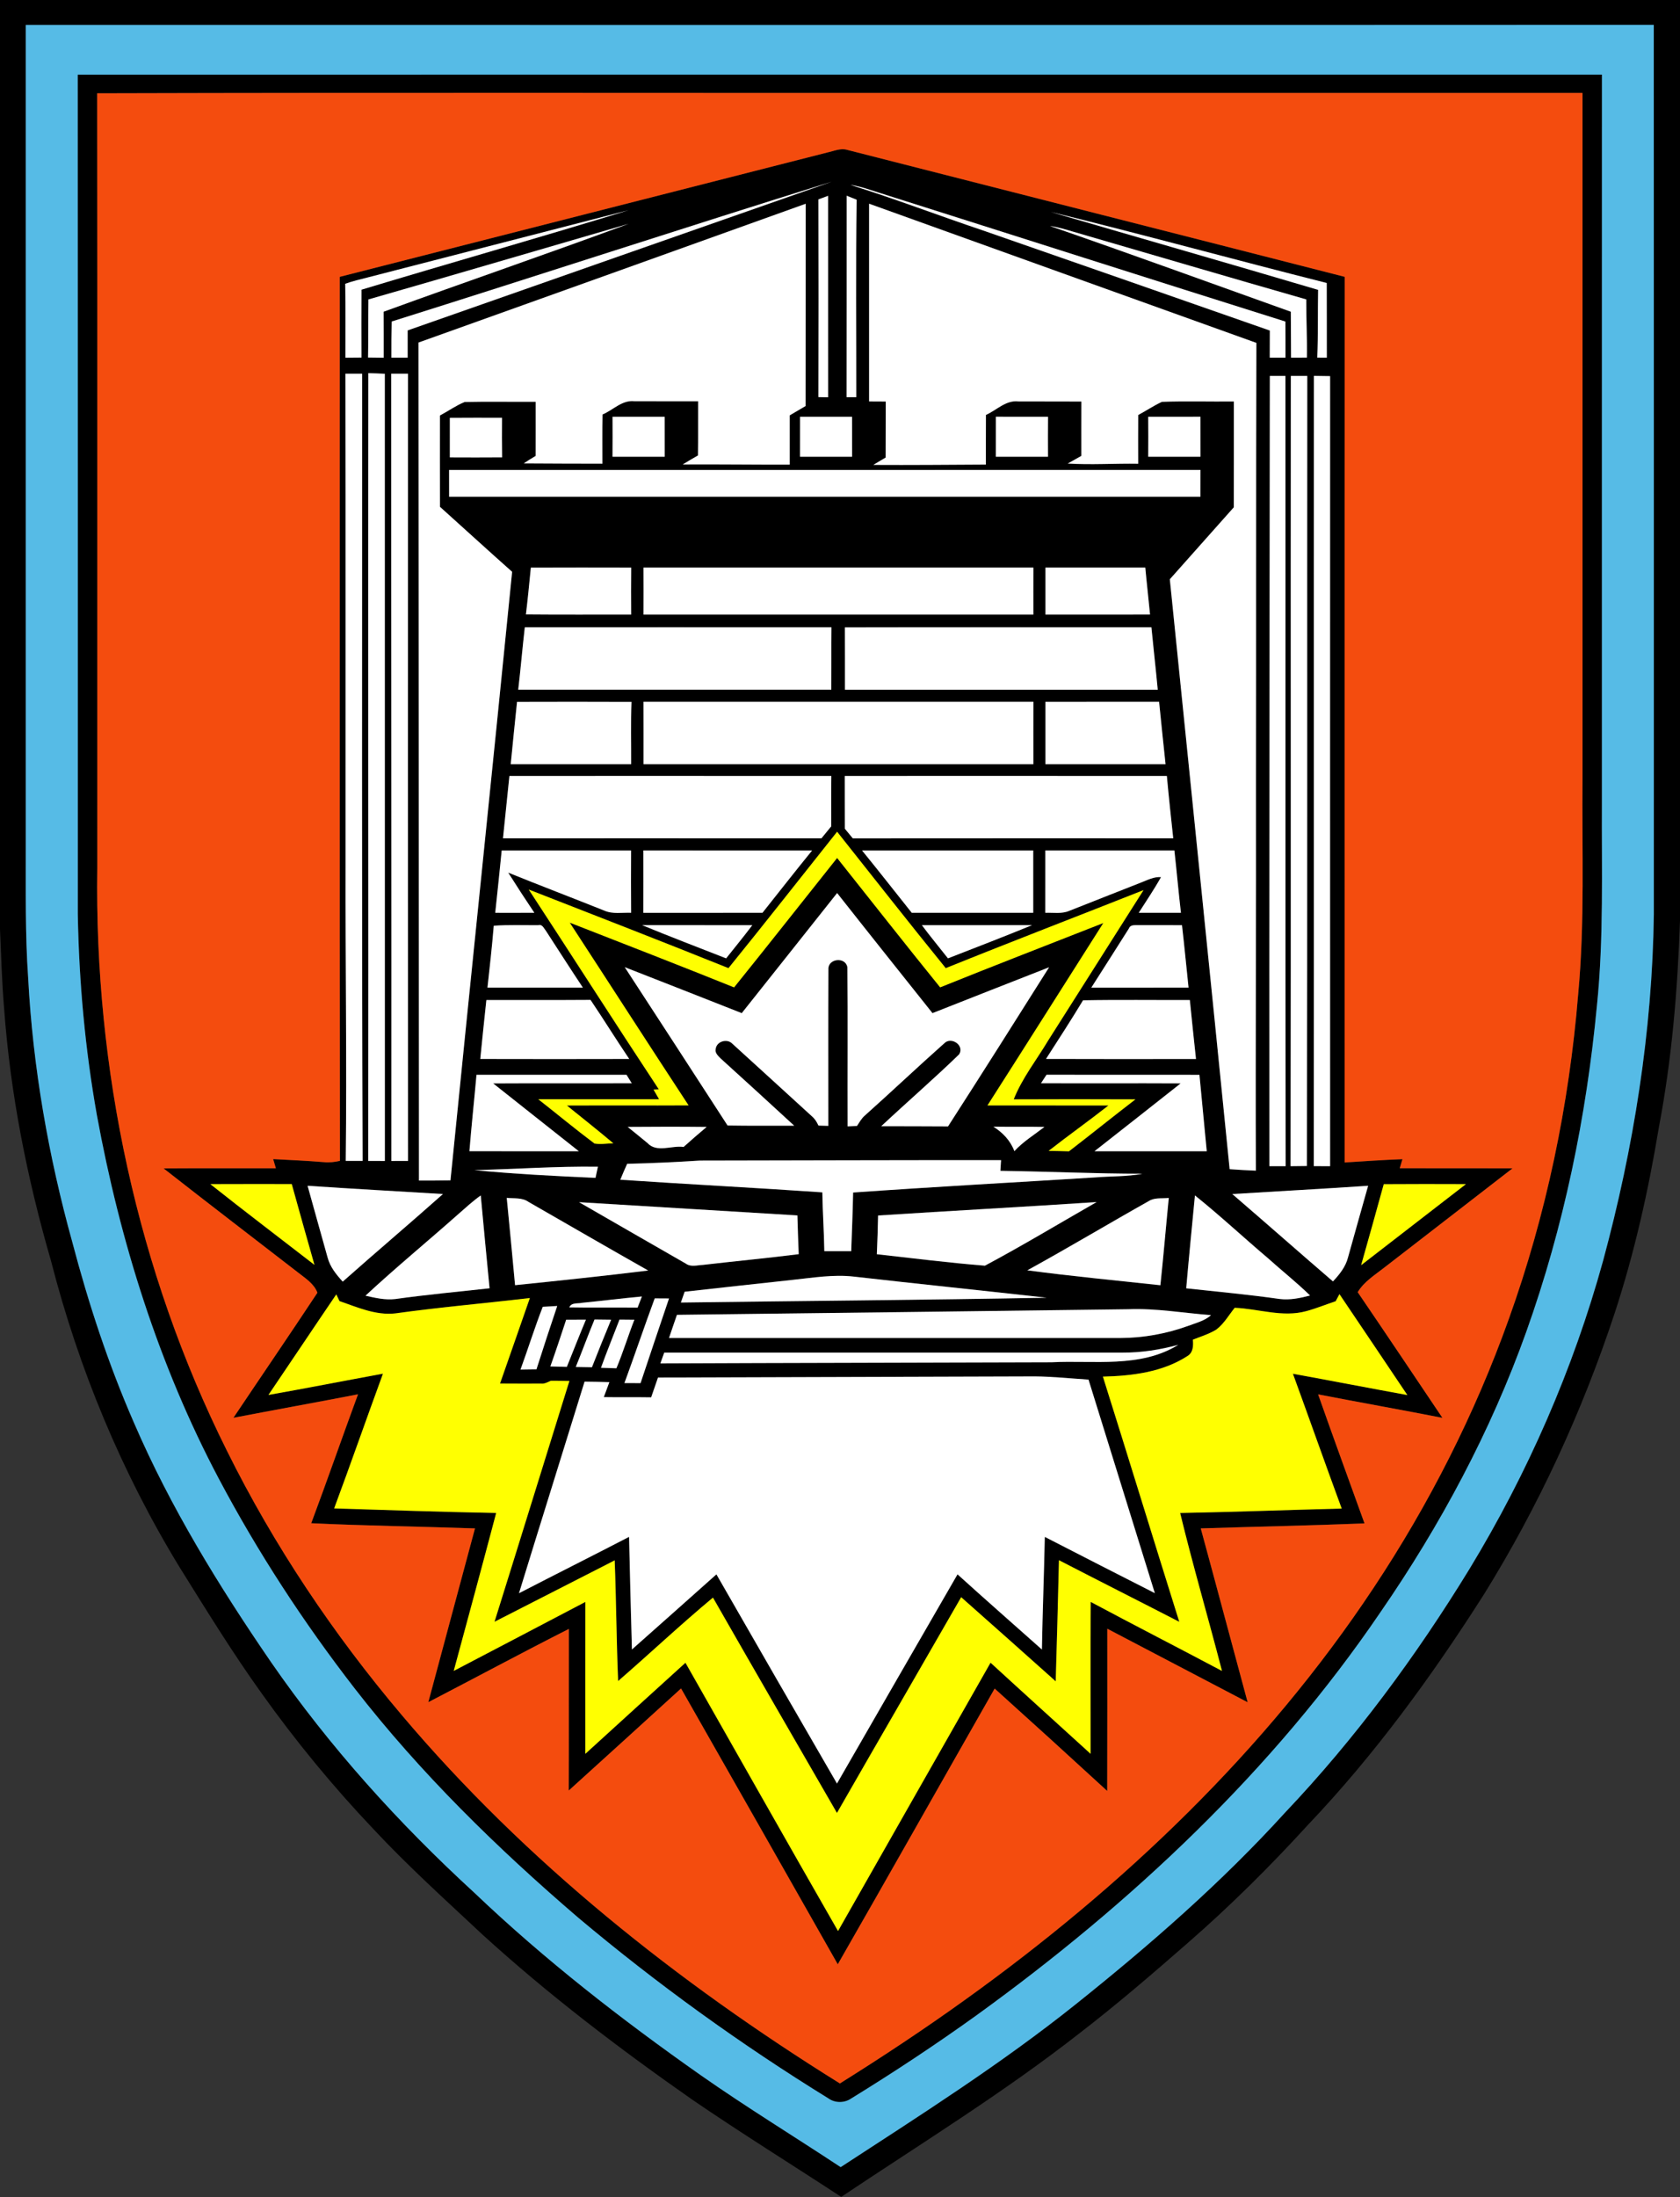 <?xml version="1.0" encoding="utf-8"?>
<!-- Generator: Adobe Illustrator 15.0.0, SVG Export Plug-In . SVG Version: 6.00 Build 0)  -->
<!DOCTYPE svg PUBLIC "-//W3C//DTD SVG 1.1//EN" "http://www.w3.org/Graphics/SVG/1.1/DTD/svg11.dtd">
<svg version="1.1" id="Layer_1" xmlns="http://www.w3.org/2000/svg" xmlns:xlink="http://www.w3.org/1999/xlink" x="0px" y="0px"
	 width="612px" height="800px" viewBox="0 0 612 800" enable-background="new 0 0 612 800" xml:space="preserve">
<rect x="0" y="0" width="612" height="800" fill="#333333" stroke="none"/>
<g>
	<g>
		<path d="M0,0h612v335.24c-0.86,25.27-2.98,50.53-7.72,75.39c-3.79,22.89-8.87,45.6-16.12,67.66
			c-11.82,35.78-27.7,70.26-47.58,102.28c-18.93,29.72-39.78,58.38-64.12,83.94c-13.82,15.14-28.4,29.6-43.87,43.07
			c-12.83,11.22-25.77,22.34-39.28,32.75c-27.69,21.68-57.67,40.12-86.87,59.64c-18.01-11.8-36.32-23.14-54.09-35.29
			c-26.68-18.64-52.66-38.4-76.72-60.35c-13.39-12.55-27.06-24.84-39.58-38.28c-14.73-15.5-28.35-32.06-40.76-49.47
			c-10.65-14.85-20.22-30.43-29.89-45.93c-21.09-34.53-36.75-72.29-46.8-111.46c-8.71-30.03-14.84-60.86-17.11-92.06
			C0.68,357.54,0.43,347.91,0,338.3V0z M9.39,9.09c0.01,99.63,0,199.26,0,298.89c0.04,16.02-0.25,32.05,0.86,48.04
			c1.73,32.61,7.39,64.95,16.12,96.39c5.91,22.4,13.16,44.47,22.45,65.71c13.3,30.82,30.98,59.53,49.94,87.16
			c21.28,30.78,46.5,58.7,74.07,83.97c25.6,24.4,53.6,46.15,82.51,66.46c16.63,11.64,33.97,22.23,50.9,33.42
			c29.1-18.97,58.52-37.62,85.69-59.35c26.9-21.5,52.98-44.21,76.18-69.73c25.6-26.96,47.79-57.04,67.19-88.72
			c21.25-34.97,37.81-72.82,48.69-112.28c11.12-41.06,17.91-83.44,18.479-126.03c-0.01-107.99,0.03-215.98-0.02-323.97
			C404.76,9.15,207.08,9.08,9.39,9.09z"/>
	</g>
	<g>
		<path d="M28.31,27.19c185.09-0.03,370.17-0.02,555.25-0.01c-0.03,88.27,0,176.55-0.01,264.82c-0.13,24.7,0.71,49.47-1.8,74.09
			c-3.83,40.47-12.08,80.64-25.78,118.95c-12.94,36.2-31.24,70.35-53.05,101.96c-39.2,57.69-90.75,106.05-147.09,146.77
			c-14.85,10.68-30.14,20.77-45.72,30.35c-2.49,1.72-5.87,1.74-8.34-0.02c-31.9-19.66-62.39-41.65-91.08-65.76
			c-29.56-25.34-57.59-52.72-81.5-83.53c-18.62-24.03-35.3-49.58-49.53-76.45c-21.86-41.3-35.94-86.4-44.36-132.27
			c-4.31-24.13-6.52-48.63-6.96-73.14C28.31,231.03,28.37,129.11,28.31,27.19z M35.4,33.97c0.1,94.03,0.01,188.06,0.04,282.1
			c-1.08,73.11,14.54,146.72,47.25,212.25c17.14,34.56,38.8,66.82,63.71,96.25c45.09,53.36,100.41,97.28,159.56,134.09
			c15.45-9.67,30.66-19.72,45.46-30.36c57.5-41.21,109.68-90.87,148.9-150.02c20.27-30.5,36.96-63.4,49.29-97.89
			c13.67-38.09,22-78.05,25.3-118.37c2.46-26.25,1.33-52.63,1.58-78.95c-0.01-83.08,0.01-166.16-0.01-249.23
			c-70.47,0-140.94,0-211.41,0C255.18,33.92,145.29,33.66,35.4,33.97z"/>
	</g>
	<g>
		<path d="M301.64,55.46c2.29-0.5,4.63-1.6,7-0.88c60.4,15.45,120.83,30.76,181.23,46.23c-0.08,107.5-0.02,215-0.03,322.49
			c7.01-0.45,14.02-0.93,21.05-1.2c-0.33,1.09-0.66,2.19-0.98,3.3c13.69,0.06,27.39-0.02,41.09,0.03
			c-15.49,12.03-31.03,23.98-46.53,35.99c-3.51,2.79-7.51,5.17-9.88,9.11c10.36,15.21,20.6,30.49,30.86,45.76
			c-15.08-2.95-30.2-5.63-45.28-8.55c5.53,15.7,11.25,31.33,16.9,46.99c-19.88,0.79-39.77,1.18-59.65,1.82
			c5.75,21.08,11.36,42.21,17.08,63.31c-17.04-8.93-34.09-17.86-51.13-26.78c-0.01,19.69,0.04,39.38-0.03,59.07
			c-13.6-12.49-27.27-24.92-41-37.28c-19.07,33.46-37.98,67-57.15,100.4c-19-33.5-38.03-66.98-57.09-100.44
			c-13.64,12.39-27.24,24.83-40.92,37.17c0.07-19.62-0.01-39.23,0.04-58.85c-17.16,8.7-34.11,17.82-51.19,26.68
			c5.62-21.11,11.37-42.18,17-63.28c-19.88-0.69-39.78-0.94-59.65-1.89c5.83-15.59,11.28-31.32,17.04-46.94
			c-15.12,2.92-30.27,5.65-45.39,8.55c10.18-15.19,20.51-30.29,30.6-45.54c-1.2-3.28-4.44-5.3-7.09-7.39
			c-16.32-12.62-32.7-25.16-48.94-37.88c13.63-0.1,27.27,0,40.9-0.04c-0.25-0.84-0.74-2.51-0.99-3.35
			c6.18,0.32,12.37,0.61,18.55,1.11c1.93,0.2,3.87-0.04,5.77-0.47c-0.15-107.3-0.03-214.6-0.07-321.9
			C183.04,85.65,242.36,70.62,301.64,55.46z M142.68,117.08c-0.07,4.39-0.13,8.77-0.1,13.15c1.97,0,3.94,0.01,5.92,0.01
			c-0.01-3.31-0.02-6.62,0-9.93c51.49-18.05,102.97-36.13,154.47-54.14C249.45,82.84,196.16,100.26,142.68,117.08z M309.78,67.31
			c16.19,5.06,32.05,11.14,48.13,16.54c34.9,12.14,69.79,24.29,104.67,36.51c-0.03,3.29-0.03,6.58-0.03,9.88
			c1.9-0.01,3.81-0.01,5.73,0c-0.01-4.39,0.02-8.77-0.03-13.15c-49.13-15.44-98.18-31.15-147.28-46.68
			C317.27,69.26,313.62,67.89,309.78,67.31z M298.12,72.62c0.07,24,0.08,47.99,0,71.98c0.89,0.02,2.67,0.05,3.56,0.07
			c-0.02-24.46-0.01-48.92-0.01-73.37C300.78,71.63,299.01,72.29,298.12,72.62z M308.39,144.63c1.18,0,2.36,0,3.55,0
			c0.03-23.96-0.21-47.94,0.13-71.9c-1.22-0.49-2.44-0.99-3.65-1.47C308.39,95.72,308.45,120.17,308.39,144.63z M152.44,124.74
			c0.08,101.72,0.16,203.43,0.18,305.14c3.82,0,7.65,0.02,11.48-0.06c7.39-73.87,15.1-147.72,22.46-221.6
			c-8.82-7.83-17.52-15.79-26.29-23.67c-0.03-11.09-0.02-22.17-0.01-33.25c3.03-1.6,5.84-3.64,9.01-4.92
			c8.62-0.2,17.25-0.01,25.87-0.07c0,6.57,0.02,13.14-0.01,19.71c-1.47,0.87-2.92,1.76-4.34,2.72c9.55,0.09,19.1,0.06,28.65,0.1
			c0.01-5.97-0.06-11.94,0.05-17.91c3.84-1.6,7.08-5.31,11.54-4.84c7.76,0.04,15.52,0.01,23.28,0.02
			c-0.04,6.58,0.05,13.16-0.05,19.74c-1.87,1.04-3.7,2.15-5.53,3.27c12.99-0.08,25.98,0.11,38.96,0.07c0.01-5.99,0.02-11.97,0-17.95
			c1.92-1.14,3.84-2.27,5.77-3.39c0.06-24.55,0-49.1,0.04-73.65C246.48,91.07,199.47,107.93,152.44,124.74z M316.6,74.18
			c0.01,24,0.01,48,0,72c2.02,0.01,4.04,0.01,6.06,0.03c-0.05,6.8,0.01,13.61-0.04,20.41c-1.5,0.88-3,1.76-4.47,2.67
			c13.66,0.08,27.32-0.05,40.99-0.12c0.01-6.03-0.02-12.06,0.02-18.08c3.9-1.73,7.26-5.47,11.84-4.92
			c7.64,0.05,15.29-0.01,22.93,0.04c-0.05,6.6-0.02,13.2-0.02,19.8c-1.66,0.92-3.31,1.85-4.94,2.78c8.53,0.52,17.1-0.07,25.65,0.07
			c-0.01-5.92-0.04-11.83,0.01-17.74c2.91-1.55,5.65-3.41,8.64-4.8c8.72-0.32,17.47-0.03,26.21-0.13
			c-0.02,12.85,0.02,25.69-0.02,38.54c-7.79,8.72-15.55,17.46-23.31,26.2c7.26,71.61,14.63,143.2,21.79,214.81
			c3.18,0.22,6.36,0.43,9.55,0.54c-0.17-47.07,0.15-94.16,0.05-141.24c0.09-53.4-0.02-106.79,0.14-160.18
			C410.66,107.95,363.61,91.12,316.6,74.18z M133.96,101.03c-2.75,0.7-5.53,1.34-8.2,2.31c0.18,8.97,0.04,17.94,0.08,26.91
			c1.95-0.02,3.9-0.03,5.85-0.05c-0.07-8.24-0.04-16.48,0.01-24.72c32.38-9.77,64.94-18.99,97.27-28.93
			C197.3,84.7,165.63,92.89,133.96,101.03z M382.8,77.18c32.45,9.48,64.96,18.77,97.37,28.37c-0.15,8.22,0.03,16.45-0.31,24.67
			c0.87,0.01,2.61,0.02,3.48,0.02c-0.03-9.06,0.02-18.13-0.03-27.19C449.77,94.6,416.41,85.39,382.8,77.18z M134.21,109.04
			c-0.1,7.05,0,14.1-0.13,21.15c1.9,0.03,3.79,0.04,5.69,0.07c-0.02-5.59,0.03-11.17-0.03-16.75c29.7-10.82,59.6-21.06,89.25-32.01
			C197.4,90.68,165.84,99.97,134.21,109.04z M382.49,82.29c29.33,10.15,58.51,20.77,87.74,31.22c-0.01,5.57,0.09,11.15,0.08,16.73
			c1.92-0.01,3.84-0.01,5.77-0.02c0.13-7.07-0.27-14.13-0.23-21.19c-28.31-8.1-56.56-16.43-84.83-24.64
			C388.21,83.56,385.4,82.69,382.49,82.29z M125.84,136.08c0.11,59.29,0.02,118.58,0.05,177.87c-0.1,36.26,0.48,72.51,0.06,108.77
			c2.05,0.01,4.1,0.01,6.15,0c-0.35-95.54-0.15-191.09-0.18-286.64C129.89,136.07,127.86,136.08,125.84,136.08z M134.18,135.88
			c-0.15,95.62,0.09,191.23-0.04,286.85c2.02,0.01,4.04,0.01,6.06,0.02c0-95.55-0.01-191.09-0.02-286.64
			C138.17,136.01,136.18,135.93,134.18,135.88z M142.52,136.07c-0.03,95.56,0.11,191.12,0.05,286.68c2.02-0.01,4.04-0.01,6.07-0.02
			c-0.04-95.55-0.03-191.1-0.01-286.65C146.59,136.08,144.55,136.07,142.52,136.07z M462.58,136.89
			c-0.11,95.92-0.24,191.84-0.17,287.76c1.97,0,3.95,0,5.93,0c-0.13-95.92-0.02-191.84-0.08-287.76
			C466.36,136.89,464.47,136.89,462.58,136.89z M470.23,136.9c-0.1,95.92,0.07,191.83-0.09,287.75c1.97-0.02,3.95-0.06,5.93-0.07
			c0.24-95.89,0.06-191.79,0.15-287.69C474.22,136.89,472.22,136.89,470.23,136.9z M478.64,136.87
			c-0.06,95.92,0.03,191.84-0.04,287.76c1.97,0.01,3.96,0.02,5.94,0.02c-0.03-95.89-0.01-191.79,0-287.69
			C482.57,136.91,480.6,136.89,478.64,136.87z M163.87,152.16c0.01,4.79,0.01,9.59,0,14.39c6.35,0.03,12.7,0.04,19.05-0.01
			c-0.08-4.8-0.05-9.6-0.03-14.4C176.55,152.13,170.21,152.1,163.87,152.16z M223.14,151.76c0.02,4.85,0.03,9.7-0.01,14.56
			c6.34,0,12.68,0.01,19.02-0.01c-0.02-4.85-0.01-9.7-0.01-14.55C235.81,151.75,229.47,151.75,223.14,151.76z M291.45,151.76
			c0.01,4.85,0.01,9.7-0.01,14.56c6.32,0,12.64,0,18.96,0c-0.02-4.86-0.01-9.71-0.01-14.56
			C304.08,151.75,297.76,151.75,291.45,151.76z M362.77,151.75c-0.01,4.86,0,9.71-0.01,14.57c6.34,0,12.67,0,19.01,0
			c-0.03-4.85-0.03-9.71,0.01-14.56C375.44,151.74,369.1,151.76,362.77,151.75z M418.28,151.76c0.03,4.85,0.04,9.7,0,14.56
			c6.34,0.01,12.68,0,19.02,0c-0.02-4.86-0.01-9.71-0.01-14.57C430.95,151.75,424.62,151.75,418.28,151.76z M163.6,171.13
			c0,3.25,0,6.5,0.01,9.76c91.22-0.02,182.45-0.02,273.67,0c0.01-3.26,0.01-6.51,0.01-9.77
			C346.06,171.13,254.83,171.12,163.6,171.13z M193.38,206.7c-0.57,5.68-1.1,11.37-1.8,17.04c12.79,0.12,25.57,0.04,38.35,0.05
			c-0.03-5.71-0.05-11.41,0.01-17.1C217.75,206.67,205.56,206.64,193.38,206.7z M234.41,223.79c47.35,0.02,94.69,0,142.03,0.01
			c0-5.71-0.02-11.42,0.01-17.13c-47.35,0-94.69,0-142.04,0C234.44,212.38,234.43,218.09,234.41,223.79z M380.84,206.68
			c0.01,5.7,0,11.41,0,17.11c12.7,0.01,25.4,0.03,38.1-0.01c-0.54-5.71-1.21-11.4-1.73-17.11
			C405.08,206.67,392.96,206.66,380.84,206.68z M191.18,228.41c-0.88,7.57-1.5,15.16-2.4,22.73c38.02,0,76.03,0,114.05,0
			c0.06-7.57-0.03-15.14,0.05-22.72C265.65,228.39,228.41,228.42,191.18,228.41z M307.79,228.45c0.05,7.56,0,15.12,0.02,22.69
			c37.98,0.01,75.96-0.01,113.94,0.01c-0.71-7.58-1.57-15.15-2.31-22.73C382.23,228.42,345.01,228.37,307.79,228.45z M188.35,255.57
			c-0.76,7.56-1.59,15.11-2.3,22.68c14.62,0.01,29.25,0,43.87,0c0.04-7.56-0.16-15.12,0.12-22.67
			C216.15,255.51,202.25,255.54,188.35,255.57z M234.42,278.26c47.34-0.02,94.68-0.01,142.02-0.01c0-7.57-0.02-15.14,0.01-22.71
			c-47.35,0.01-94.69,0.01-142.04,0C234.44,263.11,234.42,270.68,234.42,278.26z M380.84,255.55c0,7.56,0,15.13,0,22.7
			c14.58,0.01,29.17-0.01,43.75,0c-0.81-7.57-1.59-15.13-2.35-22.71C408.44,255.55,394.64,255.54,380.84,255.55z M185.57,282.56
			c-0.76,7.57-1.56,15.13-2.34,22.7c38.66,0.01,77.33-0.02,116,0.01c1.19-1.46,2.38-2.92,3.58-4.38c0.01-6.11-0.05-12.21,0.03-18.32
			C263.75,282.54,224.66,282.56,185.57,282.56z M307.75,282.56c0.03,6.4-0.02,12.81,0.03,19.22c0.97,1.16,1.93,2.33,2.89,3.5
			c38.91-0.05,77.81-0.01,116.72-0.02c-0.82-7.56-1.63-15.12-2.32-22.69C385.97,282.53,346.86,282.56,307.75,282.56z M265.37,352.54
			c-24.18-9.72-48.48-19.15-72.76-28.63c15.85,24.21,31.43,48.61,47.38,72.76c-0.48,0.02-1.44,0.07-1.92,0.09
			c0.67,1.17,1.34,2.34,2.02,3.52c-14.67-0.01-29.33-0.02-44,0c6.84,5.35,13.53,10.92,20.48,16.13c2.25,0.37,4.58-0.04,6.86-0.09
			c-5.56-4.69-11.27-9.19-16.92-13.76c14.77-0.07,29.55,0.03,44.33-0.05c-14.52-22.12-28.83-44.38-43.29-66.54
			c19.97,7.8,39.97,15.56,59.87,23.57c12.61-15.63,25.01-31.42,37.53-47.12c12.5,15.71,24.89,31.51,37.53,47.11
			c19.75-7.96,39.62-15.63,59.44-23.42c-14.07,22.14-28.07,44.32-42.2,66.42c14.69,0.03,29.38-0.01,44.07,0.02
			c-7.17,5.63-14.61,10.91-21.79,16.53c2.46,0.04,4.94,0.08,7.41,0.16c8.12-6.25,16.09-12.69,24.22-18.93
			c-14.78-0.07-29.56-0.06-44.34,0c3.07-7.76,8.32-14.34,12.57-21.47c11.56-18.24,23.16-36.46,34.71-54.71
			c-24,9.5-48.11,18.74-72.05,28.41c-13.34-16.43-26.41-33.09-39.57-49.67C291.77,319.43,278.7,336.1,265.37,352.54z M180.41,332.38
			c4.74,0,9.49,0.02,14.24-0.01c-3.24-4.83-6.42-9.7-9.52-14.62c11.61,4.7,23.31,9.16,34.95,13.81c3.09,1.39,6.55,0.68,9.83,0.81
			c-0.06-7.56-0.05-15.12-0.01-22.68c-15.71-0.01-31.42,0-47.14,0C182,317.25,181.23,324.82,180.41,332.38z M234.35,332.39
			c14.47-0.02,28.94,0.02,43.41-0.02c6.02-7.57,11.97-15.19,18.08-22.68c-20.49-0.02-40.98,0.02-61.48-0.02
			C234.36,317.24,234.38,324.81,234.35,332.39z M314.04,309.69c6.11,7.5,12.06,15.13,18.1,22.69c14.75,0.01,29.5,0.01,44.25,0
			c-0.02-7.56-0.02-15.13,0-22.69C355.6,309.68,334.82,309.68,314.04,309.69z M380.8,309.68c0,7.57,0.01,15.13-0.01,22.7
			c2.91-0.12,5.99,0.48,8.75-0.72c8.68-3.47,17.41-6.83,26.1-10.29c2.36-0.9,4.68-2.17,7.3-1.98c-2.49,4.46-5.37,8.68-8.11,12.99
			c5.12,0.01,10.25,0.01,15.37,0c-0.89-7.56-1.54-15.14-2.39-22.7C412.14,309.69,396.47,309.69,380.8,309.68z M270.21,368.92
			c-14.2-5.59-28.41-11.19-42.63-16.74c12.54,19.19,24.99,38.43,37.46,57.65c8.1,0.14,16.19,0.06,24.28,0.08
			c-8.91-8.24-17.91-16.4-26.89-24.57c-0.88-0.92-2.08-1.98-1.71-3.41c0.34-2.74,4.12-3.85,6.01-1.93
			c9.65,8.76,19.27,17.58,28.91,26.37c1.13,0.93,1.92,2.16,2.51,3.49c1.2,0.03,2.39,0.07,3.59,0.11
			c0.01-19.01-0.06-38.02,0.03-57.02c-0.19-3.96,6.24-4.65,6.91-0.76c0.23,19.32,0.01,38.65,0.1,57.97
			c0.85-0.03,2.54-0.11,3.39-0.15c0.93-1.34,1.69-2.84,2.98-3.89c9.68-8.65,19.11-17.58,28.82-26.2c2.5-2.61,7.49,0.72,5.44,4
			c-9.24,8.96-19,17.38-28.39,26.18c8.11-0.02,16.22,0.05,24.33,0.07c12.39-19.24,24.61-38.59,36.82-57.95
			c-14.17,5.56-28.33,11.1-42.48,16.7c-11.6-14.56-23.22-29.11-34.74-43.73C293.39,339.78,281.79,354.34,270.21,368.92z
			 M179.87,337.1c-0.63,7.53-1.46,15.03-2.29,22.53c11.59,0.02,23.17,0.02,34.75,0c-4.55-6.85-8.99-13.78-13.46-20.68
			c-0.74-0.87-1.3-2.5-2.77-2.06C190.69,336.94,185.27,336.69,179.87,337.1z M233.92,336.88c10.14,4.18,20.39,8.09,30.6,12.09
			c3.2-4.02,6.45-7.99,9.54-12.08C260.68,336.89,247.3,336.9,233.92,336.88z M335.83,336.89c3.05,4.11,6.34,8.04,9.5,12.08
			c10.24-3.99,20.5-7.93,30.66-12.1C362.61,336.91,349.22,336.88,335.83,336.89z M411.25,338.09c-4.58,7.18-9.1,14.39-13.71,21.56
			c11.81-0.03,23.62,0.02,35.43-0.03c-0.8-7.58-1.52-15.16-2.39-22.73c-5.2,0.01-10.4,0-15.6-0.02
			C413.66,336.98,411.83,336.51,411.25,338.09z M177.18,364.14c-0.79,7.15-1.5,14.31-2.22,21.47c18.08,0.04,36.17,0.05,54.26,0
			c-4.8-7.11-9.31-14.4-14.1-21.51C202.47,364.2,189.82,364.1,177.18,364.14z M394.54,364.25c-4.36,7.2-8.94,14.27-13.5,21.35
			c18.21,0.07,36.43,0.04,54.64,0.02c-0.79-7.16-1.51-14.32-2.24-21.48C420.47,364.2,407.51,364,394.54,364.25z M173.58,391.37
			c-0.83,9.28-1.83,18.54-2.58,27.83c13.29,0.02,26.57,0,39.86,0.01c-10.43-8.19-20.78-16.49-31.2-24.7
			c16.83-0.1,33.66,0.01,50.48-0.06c-0.48-0.77-1.44-2.31-1.92-3.08C210,391.36,191.79,391.37,173.58,391.37z M381.23,391.36
			c-0.68,1.02-1.35,2.05-2.01,3.09c16.96,0.07,33.92-0.04,50.88,0.05c-10.44,8.27-20.93,16.48-31.4,24.71c13.63,0,27.27-0.01,40.9,0
			c-0.91-9.28-1.78-18.55-2.66-27.83C418.37,391.34,399.8,391.39,381.23,391.36z M228.65,410.35c2.4,1.96,4.84,3.88,7.21,5.87
			c3.4,3.66,8.82,0.8,13.16,1.43c2.77-2.47,5.55-4.92,8.4-7.29C247.83,410.25,238.24,410.27,228.65,410.35z M361.87,410.26
			c3.4,2.13,6.24,5.1,7.65,8.92c3.18-3.48,7.24-5.95,10.95-8.82C374.27,410.22,368.07,410.36,361.87,410.26z M255.02,422.6
			c-8.85,0.57-17.7,0.98-26.56,1.19c-0.88,1.91-1.68,3.84-2.49,5.79c24.53,1.66,49.08,2.91,73.6,4.6c0.1,7.14,0.6,14.27,0.72,21.42
			c3.26,0,6.53,0,9.8,0.01c0.24-7.13,0.55-14.25,0.69-21.37c29.4-2.08,58.85-3.67,88.28-5.51c5.7-0.47,11.47-0.23,17.11-1.33
			c-17.24-0.01-34.49-0.82-51.74-1.06c0.08-1.3,0.16-2.61,0.24-3.9C328.12,422.42,291.57,422.54,255.02,422.6z M172.78,426.08
			c14.68,1.43,29.42,2.16,44.15,2.83c0.29-1.36,0.58-2.71,0.88-4.06C202.79,424.63,187.79,425.74,172.78,426.08z M76.63,431.19
			c12.53,9.93,25.27,19.61,37.92,29.39c-2.82-9.79-5.52-19.6-8.27-29.41C96.39,431.18,86.51,431.13,76.63,431.19z M504.08,431.21
			c-2.69,9.85-5.48,19.67-8.24,29.49c12.71-9.84,25.45-19.67,38.17-29.51C524.03,431.16,514.05,431.13,504.08,431.21z
			 M112.05,431.79c2.4,8.71,4.87,17.41,7.29,26.11c0.89,3.43,3.17,6.23,5.51,8.79c12.09-10.73,24.44-21.16,36.51-31.9
			C144.93,433.8,128.48,432.89,112.05,431.79z M448.91,434.8c12.27,10.55,24.4,21.27,36.67,31.81c2.33-2.49,4.58-5.26,5.45-8.63
			c2.47-8.73,4.86-17.48,7.36-26.2C481.9,432.9,465.4,433.78,448.91,434.8z M435.3,435.3c-1.08,11.27-2.2,22.54-3.18,33.82
			c11.33,1.24,22.69,2.27,33.98,3.88c3.75,0.48,7.51-0.3,11.13-1.26c-4.88-4.79-10.28-9.02-15.35-13.6
			C452.96,450.59,444.42,442.6,435.3,435.3z M167.02,442.05c-11.24,9.97-22.87,19.53-33.88,29.76c3.54,0.8,7.18,1.65,10.84,1.22
			c11.41-1.6,22.9-2.66,34.36-3.92c-1.11-11.26-2.15-22.53-3.21-33.8C172.25,437.34,169.67,439.74,167.02,442.05z M184.6,436.19
			c1.07,10.59,2.02,21.19,3.03,31.79c16.17-1.66,32.35-3.35,48.49-5.34c-14.58-8.25-29.08-16.65-43.61-24.99
			C190.2,436,187.25,436.48,184.6,436.19z M210.94,437.76c12.94,7.5,25.94,14.9,38.9,22.37c1.83,1.33,4.15,0.56,6.22,0.47
			c11.63-1.36,23.28-2.45,34.9-3.91c-0.21-4.7-0.34-9.41-0.48-14.11C263.96,440.94,237.45,439.4,210.94,437.76z M374.24,462.57
			c16.11,2.14,32.31,3.69,48.47,5.43c1.13-10.59,2.01-21.2,3.06-31.79c-2.2,0.26-4.58-0.12-6.64,0.78
			C404.11,445.42,389.33,454.28,374.24,462.57z M319.87,442.61c-0.08,4.7-0.26,9.4-0.45,14.1c13.11,1.44,26.23,3.13,39.37,4.17
			c13.74-7.33,27.14-15.42,40.69-23.16C372.95,439.48,346.4,440.89,319.87,442.61z M289.01,466.02c-13.2,1.46-26.41,2.85-39.6,4.35
			c-0.46,1.31-0.92,2.62-1.38,3.93c44.42-0.6,88.86-0.93,133.27-1.75c-23.44-2.62-46.91-5.04-70.35-7.7
			C303.61,464.02,296.29,465.25,289.01,466.02z M486.56,473.83c-3.56,1.17-7.03,2.62-10.65,3.59c-8.66,2.41-17.42-0.86-26.13-1.2
			c-2.15,2.68-3.9,5.79-6.67,7.91c-2.65,1.65-5.69,2.54-8.57,3.7c0.21,2.12,0.14,4.65-1.9,5.91c-9.09,5.92-20.25,7.28-30.87,7.54
			c9.38,29.73,18.48,59.55,27.83,89.29c-14.59-7.52-29.25-14.9-43.84-22.44c-0.33,14.7-0.76,29.4-1.18,44.1
			c-11.44-10.26-22.95-20.43-34.44-30.63c-15.05,26.21-30.22,52.34-45.25,78.56c-15.08-26.13-30.2-52.23-45.17-78.41
			c-11.79,9.8-22.95,20.34-34.55,30.38c-0.6-14.64-0.68-29.3-1.25-43.94c-14.6,7.43-29.18,14.91-43.78,22.36
			c9.15-29.21,18.17-58.46,27.28-87.69c-2.25-0.04-4.5-0.09-6.74-0.08c-1.14,0.5-2.28,1.19-3.58,1.04
			c-4.99,0.04-9.97-0.01-14.95-0.02c3.66-10.37,7.23-20.76,10.87-31.14c-16.34,1.92-32.74,3.34-49.04,5.6
			c-7.11,0.78-13.77-2.23-20.32-4.49c-0.29-0.61-0.87-1.83-1.15-2.44c-8.29,12.18-16.45,24.44-24.72,36.62
			c13.93-2.46,27.81-5.19,41.72-7.74c-6,16.33-11.72,32.75-17.78,49.06c19.67,0.62,39.34,1.29,59.02,1.66
			c-5.07,19.19-10.28,38.35-15.46,57.51c15.98-8.37,31.98-16.72,47.95-25.12c-0.03,18.44,0,36.87-0.01,55.31
			c12.13-11.08,24.31-22.11,36.47-33.16c18.51,32.56,36.94,65.19,55.58,97.69c18.53-32.57,37.02-65.16,55.56-97.71
			c12.1,11.11,24.3,22.11,36.45,33.18c0.02-18.43-0.1-36.87,0.05-55.31c15.88,8.49,31.91,16.69,47.81,25.13
			c-4.97-19.2-10.56-38.25-15.24-57.51c19.62-0.37,39.23-1.11,58.85-1.62c-6.02-16.33-11.8-32.74-17.77-49.09
			c13.91,2.53,27.79,5.23,41.69,7.76c-8.22-12.27-16.49-24.51-24.74-36.75C487.47,472.09,487.01,472.96,486.56,473.83z
			 M212.15,474.39c-1.61,0.4-3.95-0.23-4.77,1.67c8.29,0.16,16.59-0.01,24.89,0.09c0.52-1.35,1.04-2.7,1.56-4.05
			C226.59,472.77,219.38,473.68,212.15,474.39z M238.5,472.79c-3.78,10.24-7.27,20.59-11.03,30.84c1.95,0.01,3.91,0.01,5.87,0.02
			c3.45-10.28,6.87-20.57,10.37-30.83C241.97,472.81,240.24,472.8,238.5,472.79z M189.61,498.72c1.93-0.03,3.87-0.05,5.81-0.08
			c2.46-7.72,4.98-15.42,7.57-23.09c-1.76,0.09-3.51,0.2-5.27,0.31C194.78,483.39,192.38,491.12,189.61,498.72z M246.6,478.78
			c-0.99,2.81-1.93,5.63-2.89,8.44c54.77,0,109.54,0,164.32,0c8.43-0.02,16.83-1.54,24.76-4.4c2.87-1.1,6.02-1.81,8.37-3.93
			c-10.03-0.76-20.02-2.55-30.1-2.15C356.24,477.45,301.42,478.13,246.6,478.78z M206.25,480.55c-1.87,5.69-3.76,11.37-5.76,17.02
			c2,0.06,4,0.11,6,0.16c2.32-5.74,4.57-11.5,6.96-17.21C211.05,480.51,208.65,480.52,206.25,480.55z M209.75,497.76
			c1.96,0.04,3.93,0.08,5.89,0.1c2.29-5.79,4.59-11.58,6.99-17.32c-2.02-0.02-4.04-0.04-6.05-0.07
			C214.2,486.19,212.08,492.02,209.75,497.76z M225.68,480.5c-2.24,5.86-4.63,11.66-6.75,17.56c1.87,0.05,3.74,0.1,5.62,0.18
			c2.43-5.8,4.25-11.84,6.55-17.69C229.29,480.52,227.49,480.51,225.68,480.5z M429.23,489.7c-6.59,1.78-13.39,2.88-20.23,2.83
			c-55.68,0-111.36,0-167.03,0.01c-0.48,1.31-0.94,2.62-1.41,3.93c47.5-0.21,95-0.25,142.5-0.42
			C398.49,495.25,415.36,498.27,429.23,489.7z M239.7,501.61c-0.82,2.4-1.64,4.81-2.49,7.21c-5.75-0.1-11.5,0.02-17.25-0.08
			c0.67-1.82,1.35-3.64,2.02-5.45c-3.01-0.1-6.02-0.15-9.03-0.18c-7.93,25.69-15.99,51.34-23.89,77.04
			c13.34-6.89,26.77-13.62,40.1-20.52c0.28,13.67,0.68,27.34,1.04,41.01c10.26-9.11,20.54-18.21,30.78-27.36
			c14.59,25.42,29.22,50.82,43.92,76.17c14.6-25.41,29.26-50.79,43.91-76.17c10.17,9.21,20.49,18.25,30.74,27.37
			c0.24-13.67,0.78-27.34,1.06-41.01c13.34,6.86,26.7,13.69,40.08,20.48c-8.04-25.92-16.11-51.83-24.16-77.75
			c-6.53-0.42-13.05-1.12-19.59-1.17C331.19,501.33,285.45,501.49,239.7,501.61z"/>
	</g>
</g>
<g>
	<g>
		<path fill="#56BBE6" d="M9.39,9.09c197.69-0.01,395.37,0.06,593.06-0.04c0.05,107.99,0.01,215.98,0.02,323.97
			c-0.57,42.59-7.36,84.97-18.479,126.03c-10.88,39.46-27.44,77.31-48.69,112.28c-19.4,31.68-41.59,61.76-67.19,88.72
			c-23.2,25.52-49.28,48.23-76.18,69.73c-27.17,21.73-56.59,40.38-85.69,59.35c-16.93-11.19-34.27-21.78-50.9-33.42
			c-28.91-20.31-56.91-42.06-82.51-66.46c-27.57-25.27-52.79-53.19-74.07-83.97c-18.96-27.63-36.64-56.34-49.94-87.16
			c-9.29-21.24-16.54-43.31-22.45-65.71c-8.73-31.44-14.39-63.78-16.12-96.39C9.14,340.03,9.43,324,9.39,307.98
			C9.39,208.35,9.4,108.72,9.39,9.09z M28.31,27.19c0.06,101.92,0,203.84,0.03,305.76c0.44,24.51,2.65,49.01,6.96,73.14
			c8.42,45.87,22.5,90.97,44.36,132.27c14.23,26.87,30.91,52.42,49.53,76.45c23.91,30.81,51.94,58.19,81.5,83.53
			c28.69,24.11,59.18,46.1,91.08,65.76c2.47,1.76,5.85,1.74,8.34,0.02c15.58-9.58,30.87-19.67,45.72-30.35
			c56.34-40.72,107.89-89.08,147.09-146.77c21.81-31.61,40.11-65.76,53.05-101.96c13.7-38.31,21.95-78.48,25.78-118.95
			c2.51-24.62,1.67-49.39,1.8-74.09c0.01-88.27-0.02-176.55,0.01-264.82C398.48,27.17,213.4,27.16,28.31,27.19z"/>
	</g>
</g>
<g>
	<g>
		<path fill="#F44C0E" d="M35.4,33.97c109.89-0.31,219.78-0.05,329.67-0.13c70.47,0,140.94,0,211.41,0
			c0.02,83.07,0,166.15,0.01,249.23c-0.25,26.32,0.88,52.7-1.58,78.95c-3.3,40.32-11.63,80.28-25.3,118.37
			c-12.33,34.49-29.02,67.39-49.29,97.89c-39.22,59.15-91.4,108.81-148.9,150.02c-14.8,10.64-30.01,20.69-45.46,30.36
			c-59.15-36.81-114.47-80.73-159.56-134.09c-24.91-29.43-46.57-61.69-63.71-96.25c-32.71-65.53-48.33-139.14-47.25-212.25
			C35.41,222.03,35.5,128,35.4,33.97z M301.64,55.46c-59.28,15.16-118.6,30.19-177.88,45.35c0.04,107.3-0.08,214.6,0.07,321.9
			c-1.9,0.43-3.84,0.67-5.77,0.47c-6.18-0.5-12.37-0.79-18.55-1.11c0.25,0.84,0.74,2.51,0.99,3.35c-13.63,0.04-27.27-0.06-40.9,0.04
			c16.24,12.72,32.62,25.26,48.94,37.88c2.65,2.09,5.89,4.11,7.09,7.39c-10.09,15.25-20.42,30.35-30.6,45.54
			c15.12-2.9,30.27-5.63,45.39-8.55c-5.76,15.62-11.21,31.35-17.04,46.94c19.87,0.95,39.77,1.2,59.65,1.89
			c-5.63,21.1-11.38,42.17-17,63.28c17.08-8.86,34.03-17.98,51.19-26.68c-0.05,19.62,0.03,39.23-0.04,58.85
			c13.68-12.34,27.28-24.78,40.92-37.17c19.06,33.46,38.09,66.94,57.09,100.44c19.17-33.4,38.08-66.94,57.15-100.4
			c13.73,12.36,27.4,24.79,41,37.28c0.07-19.69,0.02-39.38,0.03-59.07c17.04,8.92,34.09,17.85,51.13,26.78
			c-5.72-21.1-11.33-42.23-17.08-63.31c19.88-0.64,39.77-1.03,59.65-1.82c-5.65-15.66-11.37-31.29-16.9-46.99
			c15.08,2.92,30.2,5.6,45.28,8.55c-10.26-15.27-20.5-30.55-30.86-45.76c2.37-3.94,6.37-6.32,9.88-9.11
			c15.5-12.01,31.04-23.96,46.53-35.99c-13.7-0.05-27.4,0.03-41.09-0.03c0.32-1.11,0.65-2.21,0.98-3.3
			c-7.03,0.27-14.04,0.75-21.05,1.2c0.01-107.49-0.05-214.99,0.03-322.49c-60.4-15.47-120.83-30.78-181.23-46.23
			C306.27,53.86,303.93,54.96,301.64,55.46z"/>
	</g>
</g>
<g>
	<path fill="#FFFFFF" d="M142.68,117.08c53.48-16.82,106.77-34.24,160.29-50.91c-51.5,18.01-102.98,36.09-154.47,54.14
		c-0.02,3.31-0.01,6.62,0,9.93c-1.98,0-3.95-0.01-5.92-0.01C142.55,125.85,142.61,121.47,142.68,117.08z"/>
	<path fill="#FFFFFF" d="M309.78,67.31c3.84,0.58,7.49,1.95,11.19,3.1c49.1,15.53,98.15,31.24,147.28,46.68
		c0.05,4.38,0.02,8.76,0.03,13.15c-1.92-0.01-3.83-0.01-5.73,0c0-3.3,0-6.59,0.03-9.88c-34.88-12.22-69.77-24.37-104.67-36.51
		C341.83,78.45,325.97,72.37,309.78,67.31z"/>
	<path fill="#FFFFFF" d="M298.12,72.62c0.89-0.33,2.66-0.99,3.55-1.32c0,24.45-0.01,48.91,0.01,73.37
		c-0.89-0.02-2.67-0.05-3.56-0.07C298.2,120.61,298.19,96.62,298.12,72.62z"/>
	<path fill="#FFFFFF" d="M308.39,144.63c0.06-24.46,0-48.91,0.03-73.37c1.21,0.48,2.43,0.98,3.65,1.47
		c-0.34,23.96-0.1,47.94-0.13,71.9C310.75,144.63,309.57,144.63,308.39,144.63z"/>
	<path fill="#FFFFFF" d="M152.44,124.74c47.03-16.81,94.04-33.67,141.06-50.54c-0.04,24.55,0.02,49.1-0.04,73.65
		c-1.93,1.12-3.85,2.25-5.77,3.39c0.02,5.98,0.01,11.96,0,17.95c-12.98,0.04-25.97-0.15-38.96-0.07c1.83-1.12,3.66-2.23,5.53-3.27
		c0.1-6.58,0.01-13.16,0.05-19.74c-7.76-0.01-15.52,0.02-23.28-0.02c-4.46-0.47-7.7,3.24-11.54,4.84
		c-0.11,5.97-0.04,11.94-0.05,17.91c-9.55-0.04-19.1-0.01-28.65-0.1c1.42-0.96,2.87-1.85,4.34-2.72c0.03-6.57,0.01-13.14,0.01-19.71
		c-8.62,0.06-17.25-0.13-25.87,0.07c-3.17,1.28-5.98,3.32-9.01,4.92c-0.01,11.08-0.02,22.16,0.01,33.25
		c8.77,7.88,17.47,15.84,26.29,23.67c-7.36,73.88-15.07,147.73-22.46,221.6c-3.83,0.08-7.66,0.06-11.48,0.06
		C152.6,328.17,152.52,226.46,152.44,124.74z"/>
	<path fill="#FFFFFF" d="M316.6,74.18c47.01,16.94,94.06,33.77,141.08,50.68c-0.16,53.39-0.05,106.78-0.14,160.18
		c0.1,47.08-0.22,94.17-0.05,141.24c-3.19-0.11-6.37-0.32-9.55-0.54c-7.16-71.61-14.53-143.2-21.79-214.81
		c7.76-8.74,15.52-17.48,23.31-26.2c0.04-12.85,0-25.69,0.02-38.54c-8.74,0.1-17.49-0.19-26.21,0.13c-2.99,1.39-5.73,3.25-8.64,4.8
		c-0.05,5.91-0.02,11.82-0.01,17.74c-8.55-0.14-17.12,0.45-25.65-0.07c1.63-0.93,3.28-1.86,4.94-2.78c0-6.6-0.03-13.2,0.02-19.8
		c-7.64-0.05-15.29,0.01-22.93-0.04c-4.58-0.55-7.94,3.19-11.84,4.92c-0.04,6.02-0.01,12.05-0.02,18.08
		c-13.67,0.07-27.33,0.2-40.99,0.12c1.47-0.91,2.97-1.79,4.47-2.67c0.05-6.8-0.01-13.61,0.04-20.41c-2.02-0.02-4.04-0.02-6.06-0.03
		C316.61,122.18,316.61,98.18,316.6,74.18z"/>
	<path fill="#FFFFFF" d="M133.96,101.03c31.67-8.14,63.34-16.33,95.01-24.48c-32.33,9.94-64.89,19.16-97.27,28.93
		c-0.05,8.24-0.08,16.48-0.01,24.72c-1.95,0.02-3.9,0.03-5.85,0.05c-0.04-8.97,0.1-17.94-0.08-26.91
		C128.43,102.37,131.21,101.73,133.96,101.03z"/>
	<path fill="#FFFFFF" d="M382.8,77.18c33.61,8.21,66.97,17.42,100.51,25.87c0.05,9.06,0,18.13,0.03,27.19
		c-0.87,0-2.61-0.01-3.48-0.02c0.34-8.22,0.16-16.45,0.31-24.67C447.76,95.95,415.25,86.66,382.8,77.18z"/>
	<path fill="#FFFFFF" d="M134.21,109.04c31.63-9.07,63.19-18.36,94.78-27.54c-29.65,10.95-59.55,21.19-89.25,32.01
		c0.06,5.58,0.01,11.16,0.03,16.75c-1.9-0.03-3.79-0.04-5.69-0.07C134.21,123.14,134.11,116.09,134.21,109.04z"/>
	<path fill="#FFFFFF" d="M382.49,82.29c2.91,0.4,5.72,1.27,8.53,2.1c28.27,8.21,56.52,16.54,84.83,24.64
		c-0.04,7.06,0.36,14.12,0.23,21.19c-1.93,0.01-3.85,0.01-5.77,0.02c0.01-5.58-0.09-11.16-0.08-16.73
		C441,103.06,411.82,92.44,382.49,82.29z"/>
	<path fill="#FFFFFF" d="M125.84,136.08c2.02,0,4.05-0.01,6.08,0c0.03,95.55-0.17,191.1,0.18,286.64c-2.05,0.01-4.1,0.01-6.15,0
		c0.42-36.26-0.16-72.51-0.06-108.77C125.86,254.66,125.95,195.37,125.84,136.08z"/>
	<path fill="#FFFFFF" d="M134.18,135.88c2,0.05,3.99,0.13,6,0.23c0.01,95.55,0.02,191.09,0.02,286.64
		c-2.02-0.01-4.04-0.01-6.06-0.02C134.27,327.11,134.03,231.5,134.18,135.88z"/>
	<path fill="#FFFFFF" d="M142.52,136.07c2.03,0,4.07,0.01,6.11,0.01c-0.02,95.55-0.03,191.1,0.01,286.65
		c-2.03,0.01-4.05,0.01-6.07,0.02C142.63,327.19,142.49,231.63,142.52,136.07z"/>
	<path fill="#FFFFFF" d="M462.58,136.89c1.89,0,3.78,0,5.68,0c0.06,95.92-0.05,191.84,0.08,287.76c-1.98,0-3.96,0-5.93,0
		C462.34,328.73,462.47,232.81,462.58,136.89z"/>
	<path fill="#FFFFFF" d="M470.23,136.9c1.99-0.01,3.99-0.01,5.99-0.01c-0.09,95.9,0.09,191.8-0.15,287.69
		c-1.98,0.01-3.96,0.05-5.93,0.07C470.3,328.73,470.13,232.82,470.23,136.9z"/>
	<path fill="#FFFFFF" d="M478.64,136.87c1.96,0.02,3.93,0.04,5.9,0.09c-0.01,95.9-0.03,191.8,0,287.69c-1.98,0-3.97-0.01-5.94-0.02
		C478.67,328.71,478.58,232.79,478.64,136.87z"/>
	<path fill="#FFFFFF" d="M163.87,152.16c6.34-0.06,12.68-0.03,19.02-0.02c-0.02,4.8-0.05,9.6,0.03,14.4
		c-6.35,0.05-12.7,0.04-19.05,0.01C163.88,161.75,163.88,156.95,163.87,152.16z"/>
	<path fill="#FFFFFF" d="M223.14,151.76c6.33-0.01,12.67-0.01,19,0c0,4.85-0.01,9.7,0.01,14.55c-6.34,0.02-12.68,0.01-19.02,0.01
		C223.17,161.46,223.16,156.61,223.14,151.76z"/>
	<path fill="#FFFFFF" d="M291.45,151.76c6.31-0.01,12.63-0.01,18.94,0c0,4.85-0.01,9.7,0.01,14.56c-6.32,0-12.64,0-18.96,0
		C291.46,161.46,291.46,156.61,291.45,151.76z"/>
	<path fill="#FFFFFF" d="M362.77,151.75c6.33,0.01,12.67-0.01,19.01,0.01c-0.04,4.85-0.04,9.71-0.01,14.56c-6.34,0-12.67,0-19.01,0
		C362.77,161.46,362.76,156.61,362.77,151.75z"/>
	<path fill="#FFFFFF" d="M418.28,151.76c6.34-0.01,12.67-0.01,19.01-0.01c0,4.86-0.01,9.71,0.01,14.57c-6.34,0-12.68,0.01-19.02,0
		C418.32,161.46,418.31,156.61,418.28,151.76z"/>
	<path fill="#FFFFFF" d="M163.6,171.13c91.23-0.01,182.46,0,273.69-0.01c0,3.26,0,6.51-0.01,9.77c-91.22-0.02-182.45-0.02-273.67,0
		C163.6,177.63,163.6,174.38,163.6,171.13z"/>
	<path fill="#FFFFFF" d="M193.38,206.7c12.18-0.06,24.37-0.03,36.56-0.01c-0.06,5.69-0.04,11.39-0.01,17.1
		c-12.78-0.01-25.56,0.07-38.35-0.05C192.28,218.07,192.81,212.38,193.38,206.7z"/>
	<path fill="#FFFFFF" d="M234.41,223.79c0.02-5.7,0.03-11.41,0-17.12c47.35,0,94.69,0,142.04,0c-0.03,5.71-0.01,11.42-0.01,17.13
		C329.1,223.79,281.76,223.81,234.41,223.79z"/>
	<path fill="#FFFFFF" d="M380.84,206.68c12.12-0.02,24.24-0.01,36.37-0.01c0.52,5.71,1.19,11.4,1.73,17.11
		c-12.7,0.04-25.4,0.02-38.1,0.01C380.84,218.09,380.85,212.38,380.84,206.68z"/>
	<path fill="#FFFFFF" d="M191.18,228.41c37.23,0.01,74.47-0.02,111.7,0.01c-0.08,7.58,0.01,15.15-0.05,22.72
		c-38.02,0-76.03,0-114.05,0C189.68,243.57,190.3,235.98,191.18,228.41z"/>
	<path fill="#FFFFFF" d="M307.79,228.45c37.22-0.08,74.44-0.03,111.65-0.03c0.74,7.58,1.6,15.15,2.31,22.73
		c-37.98-0.02-75.96,0-113.94-0.01C307.79,243.57,307.84,236.01,307.79,228.45z"/>
	<path fill="#FFFFFF" d="M188.35,255.57c13.9-0.03,27.8-0.06,41.69,0.01c-0.28,7.55-0.08,15.11-0.12,22.67
		c-14.62,0-29.25,0.01-43.87,0C186.76,270.68,187.59,263.13,188.35,255.57z"/>
	<path fill="#FFFFFF" d="M234.42,278.26c0-7.58,0.02-15.15-0.01-22.72c47.35,0.01,94.69,0.01,142.04,0
		c-0.03,7.57-0.01,15.14-0.01,22.71C329.1,278.25,281.76,278.24,234.42,278.26z"/>
	<path fill="#FFFFFF" d="M380.84,255.55c13.8-0.01,27.6,0,41.4-0.01c0.76,7.58,1.54,15.14,2.35,22.71
		c-14.58-0.01-29.17,0.01-43.75,0C380.84,270.68,380.84,263.11,380.84,255.55z"/>
	<path fill="#FFFFFF" d="M185.57,282.56c39.09,0,78.18-0.02,117.27,0.01c-0.08,6.11-0.02,12.21-0.03,18.32
		c-1.2,1.46-2.39,2.92-3.58,4.38c-38.67-0.03-77.34,0-116-0.01C184.01,297.69,184.81,290.13,185.57,282.56z"/>
	<path fill="#FFFFFF" d="M307.75,282.56c39.11,0,78.22-0.03,117.32,0.01c0.69,7.57,1.5,15.13,2.32,22.69
		c-38.91,0.01-77.81-0.03-116.72,0.02c-0.96-1.17-1.92-2.34-2.89-3.5C307.73,295.37,307.78,288.96,307.75,282.56z"/>
	<path fill="#FFFFFF" d="M180.41,332.38c0.82-7.56,1.59-15.13,2.35-22.69c15.72,0,31.43-0.01,47.14,0
		c-0.04,7.56-0.05,15.12,0.01,22.68c-3.28-0.13-6.74,0.58-9.83-0.81c-11.64-4.65-23.34-9.11-34.95-13.81
		c3.1,4.92,6.28,9.79,9.52,14.62C189.9,332.4,185.15,332.38,180.41,332.38z"/>
	<path fill="#FFFFFF" d="M234.35,332.39c0.03-7.58,0.01-15.15,0.01-22.72c20.5,0.04,40.99,0,61.48,0.02
		c-6.11,7.49-12.06,15.11-18.08,22.68C263.29,332.41,248.82,332.37,234.35,332.39z"/>
	<path fill="#FFFFFF" d="M314.04,309.69c20.78-0.01,41.56-0.01,62.35,0c-0.02,7.56-0.02,15.13,0,22.69
		c-14.75,0.01-29.5,0.01-44.25,0C326.1,324.82,320.15,317.19,314.04,309.69z"/>
	<path fill="#FFFFFF" d="M380.8,309.68c15.67,0.01,31.34,0.01,47.01,0c0.85,7.56,1.5,15.14,2.39,22.7c-5.12,0.01-10.25,0.01-15.37,0
		c2.74-4.31,5.62-8.53,8.11-12.99c-2.62-0.19-4.94,1.08-7.3,1.98c-8.69,3.46-17.42,6.82-26.1,10.29c-2.76,1.2-5.84,0.6-8.75,0.72
		C380.81,324.81,380.8,317.25,380.8,309.68z"/>
	<path fill="#FFFFFF" d="M270.21,368.92c11.58-14.58,23.18-29.14,34.74-43.73c11.52,14.62,23.14,29.17,34.74,43.73
		c14.15-5.6,28.31-11.14,42.48-16.7c-12.21,19.36-24.43,38.71-36.82,57.95c-8.11-0.02-16.22-0.09-24.33-0.07
		c9.39-8.8,19.15-17.22,28.39-26.18c2.05-3.28-2.94-6.61-5.44-4c-9.71,8.62-19.14,17.55-28.82,26.2c-1.29,1.05-2.05,2.55-2.98,3.89
		c-0.85,0.04-2.54,0.12-3.39,0.15c-0.09-19.32,0.13-38.65-0.1-57.97c-0.67-3.89-7.1-3.2-6.91,0.76c-0.09,19-0.02,38.01-0.03,57.02
		c-1.2-0.04-2.39-0.08-3.59-0.11c-0.59-1.33-1.38-2.56-2.51-3.49c-9.64-8.79-19.26-17.61-28.91-26.37
		c-1.89-1.92-5.67-0.81-6.01,1.93c-0.37,1.43,0.83,2.49,1.71,3.41c8.98,8.17,17.98,16.33,26.89,24.57
		c-8.09-0.02-16.18,0.06-24.28-0.08c-12.47-19.22-24.92-38.46-37.46-57.65C241.8,357.73,256.01,363.33,270.21,368.92z"/>
	<path fill="#FFFFFF" d="M179.87,337.1c5.4-0.41,10.82-0.16,16.23-0.21c1.47-0.44,2.03,1.19,2.77,2.06
		c4.47,6.9,8.91,13.83,13.46,20.68c-11.58,0.02-23.16,0.02-34.75,0C178.41,352.13,179.24,344.63,179.87,337.1z"/>
	<path fill="#FFFFFF" d="M233.92,336.88c13.38,0.02,26.76,0.01,40.14,0.01c-3.09,4.09-6.34,8.06-9.54,12.08
		C254.31,344.97,244.06,341.06,233.92,336.88z"/>
	<path fill="#FFFFFF" d="M335.83,336.89c13.39-0.01,26.78,0.02,40.16-0.02c-10.16,4.17-20.42,8.11-30.66,12.1
		C342.17,344.93,338.88,341,335.83,336.89z"/>
	<path fill="#FFFFFF" d="M411.25,338.09c0.58-1.58,2.41-1.11,3.73-1.22c5.2,0.02,10.4,0.03,15.6,0.02
		c0.87,7.57,1.59,15.15,2.39,22.73c-11.81,0.05-23.62,0-35.43,0.03C402.15,352.48,406.67,345.27,411.25,338.09z"/>
	<path fill="#FFFFFF" d="M177.18,364.14c12.64-0.04,25.29,0.06,37.94-0.04c4.79,7.11,9.3,14.4,14.1,21.51
		c-18.09,0.05-36.18,0.04-54.26,0C175.68,378.45,176.39,371.29,177.18,364.14z"/>
	<path fill="#FFFFFF" d="M394.54,364.25c12.97-0.25,25.93-0.05,38.9-0.11c0.73,7.16,1.45,14.32,2.24,21.48
		c-18.21,0.02-36.43,0.05-54.64-0.02C385.6,378.52,390.18,371.45,394.54,364.25z"/>
	<path fill="#FFFFFF" d="M173.58,391.37c18.21,0,36.42-0.01,54.64,0c0.48,0.77,1.44,2.31,1.92,3.08
		c-16.82,0.07-33.65-0.04-50.48,0.06c10.42,8.21,20.77,16.51,31.2,24.7c-13.29-0.01-26.57,0.01-39.86-0.01
		C171.75,409.91,172.75,400.65,173.58,391.37z"/>
	<path fill="#FFFFFF" d="M381.23,391.36c18.57,0.03,37.14-0.02,55.71,0.02c0.88,9.28,1.75,18.55,2.66,27.83
		c-13.63-0.01-27.27,0-40.9,0c10.47-8.23,20.96-16.44,31.4-24.71c-16.96-0.09-33.92,0.02-50.88-0.05
		C379.88,393.41,380.55,392.38,381.23,391.36z"/>
	<path fill="#FFFFFF" d="M228.65,410.35c9.59-0.08,19.18-0.1,28.77,0.01c-2.85,2.37-5.63,4.82-8.4,7.29
		c-4.34-0.63-9.76,2.23-13.16-1.43C233.49,414.23,231.05,412.31,228.65,410.35z"/>
	<path fill="#FFFFFF" d="M361.87,410.26c6.2,0.1,12.4-0.04,18.6,0.1c-3.71,2.87-7.77,5.34-10.95,8.82
		C368.11,415.36,365.27,412.39,361.87,410.26z"/>
	<path fill="#FFFFFF" d="M255.02,422.6c36.55-0.06,73.1-0.18,109.65-0.16c-0.08,1.29-0.16,2.6-0.24,3.9
		c17.25,0.24,34.5,1.05,51.74,1.06c-5.64,1.1-11.41,0.86-17.11,1.33c-29.43,1.84-58.88,3.43-88.28,5.51
		c-0.14,7.12-0.45,14.24-0.69,21.37c-3.27-0.01-6.54-0.01-9.8-0.01c-0.12-7.15-0.62-14.28-0.72-21.42
		c-24.52-1.69-49.07-2.94-73.6-4.6c0.81-1.95,1.61-3.88,2.49-5.79C237.32,423.58,246.17,423.17,255.02,422.6z"/>
	<path fill="#FFFFFF" d="M172.78,426.08c15.01-0.34,30.01-1.45,45.03-1.23c-0.3,1.35-0.59,2.7-0.88,4.06
		C202.2,428.24,187.46,427.51,172.78,426.08z"/>
	<path fill="#FFFFFF" d="M112.05,431.79c16.43,1.1,32.88,2.01,49.31,3c-12.07,10.74-24.42,21.17-36.51,31.9
		c-2.34-2.56-4.62-5.36-5.51-8.79C116.92,449.2,114.45,440.5,112.05,431.79z"/>
	<path fill="#FFFFFF" d="M448.91,434.8c16.49-1.02,32.99-1.9,49.48-3.02c-2.5,8.72-4.89,17.47-7.36,26.2
		c-0.87,3.37-3.12,6.14-5.45,8.63C473.31,456.07,461.18,445.35,448.91,434.8z"/>
	<path fill="#FFFFFF" d="M435.3,435.3c9.12,7.3,17.66,15.29,26.58,22.84c5.07,4.58,10.47,8.81,15.35,13.6
		c-3.62,0.96-7.38,1.74-11.13,1.26c-11.29-1.61-22.65-2.64-33.98-3.88C433.1,457.84,434.22,446.57,435.3,435.3z"/>
	<path fill="#FFFFFF" d="M167.02,442.05c2.65-2.31,5.23-4.71,8.11-6.74c1.06,11.27,2.1,22.54,3.21,33.8
		c-11.46,1.26-22.95,2.32-34.36,3.92c-3.66,0.43-7.3-0.42-10.84-1.22C144.15,461.58,155.78,452.02,167.02,442.05z"/>
	<path fill="#FFFFFF" d="M184.6,436.19c2.65,0.29,5.6-0.19,7.91,1.46c14.53,8.34,29.03,16.74,43.61,24.99
		c-16.14,1.99-32.32,3.68-48.49,5.34C186.62,457.38,185.67,446.78,184.6,436.19z"/>
	<path fill="#FFFFFF" d="M210.94,437.76c26.51,1.64,53.02,3.18,79.54,4.82c0.14,4.7,0.27,9.41,0.48,14.11
		c-11.62,1.46-23.27,2.55-34.9,3.91c-2.07,0.09-4.39,0.86-6.22-0.47C236.88,452.66,223.88,445.26,210.94,437.76z"/>
	<path fill="#FFFFFF" d="M374.24,462.57c15.09-8.29,29.87-17.15,44.89-25.58c2.06-0.9,4.44-0.52,6.64-0.78
		c-1.05,10.59-1.93,21.2-3.06,31.79C406.55,466.26,390.35,464.71,374.24,462.57z"/>
	<path fill="#FFFFFF" d="M319.87,442.61c26.53-1.72,53.08-3.13,79.61-4.89c-13.55,7.74-26.95,15.83-40.69,23.16
		c-13.14-1.04-26.26-2.73-39.37-4.17C319.61,452.01,319.79,447.31,319.87,442.61z"/>
	<path fill="#FFFFFF" d="M289.01,466.02c7.28-0.77,14.6-2,21.94-1.17c23.44,2.66,46.91,5.08,70.35,7.7
		c-44.41,0.82-88.85,1.15-133.27,1.75c0.46-1.31,0.92-2.62,1.38-3.93C262.6,468.87,275.81,467.48,289.01,466.02z"/>
	<path fill="#FFFFFF" d="M212.15,474.39c7.23-0.71,14.44-1.62,21.68-2.29c-0.52,1.35-1.04,2.7-1.56,4.05
		c-8.3-0.1-16.6,0.07-24.89-0.09C208.2,474.16,210.54,474.79,212.15,474.39z"/>
	<path fill="#FFFFFF" d="M238.5,472.79c1.74,0.01,3.47,0.02,5.21,0.03c-3.5,10.26-6.92,20.55-10.37,30.83
		c-1.96-0.01-3.92-0.01-5.87-0.02C231.23,493.38,234.72,483.03,238.5,472.79z"/>
	<path fill="#FFFFFF" d="M189.61,498.72c2.77-7.6,5.17-15.33,8.11-22.86c1.76-0.11,3.51-0.22,5.27-0.31
		c-2.59,7.67-5.11,15.37-7.57,23.09C193.48,498.67,191.54,498.69,189.61,498.72z"/>
	<path fill="#FFFFFF" d="M246.6,478.78c54.82-0.65,109.64-1.33,164.46-2.04c10.08-0.4,20.07,1.39,30.1,2.15
		c-2.35,2.12-5.5,2.83-8.37,3.93c-7.93,2.86-16.33,4.38-24.76,4.4c-54.78,0-109.55,0-164.32,0
		C244.67,484.41,245.61,481.59,246.6,478.78z"/>
	<path fill="#FFFFFF" d="M206.25,480.55c2.4-0.03,4.8-0.04,7.2-0.03c-2.39,5.71-4.64,11.47-6.96,17.21c-2-0.05-4-0.1-6-0.16
		C202.49,491.92,204.38,486.24,206.25,480.55z"/>
	<path fill="#FFFFFF" d="M209.75,497.76c2.33-5.74,4.45-11.57,6.83-17.29c2.01,0.03,4.03,0.05,6.05,0.07
		c-2.4,5.74-4.7,11.53-6.99,17.32C213.68,497.84,211.71,497.8,209.75,497.76z"/>
	<path fill="#FFFFFF" d="M225.68,480.5c1.81,0.01,3.61,0.02,5.42,0.05c-2.3,5.85-4.12,11.89-6.55,17.69
		c-1.88-0.08-3.75-0.13-5.62-0.18C221.05,492.16,223.44,486.36,225.68,480.5z"/>
	<path fill="#FFFFFF" d="M429.23,489.7c-13.87,8.57-30.74,5.55-46.17,6.35c-47.5,0.17-95,0.21-142.5,0.42
		c0.47-1.31,0.93-2.62,1.41-3.93c55.67-0.01,111.35-0.01,167.03-0.01C415.84,492.58,422.64,491.48,429.23,489.7z"/>
	<path fill="#FFFFFF" d="M239.7,501.61c45.75-0.12,91.49-0.28,137.24-0.41c6.54,0.05,13.06,0.75,19.59,1.17
		c8.05,25.92,16.12,51.83,24.16,77.75c-13.38-6.79-26.74-13.62-40.08-20.48c-0.28,13.67-0.82,27.34-1.06,41.01
		c-10.25-9.12-20.57-18.16-30.74-27.37c-14.65,25.38-29.31,50.76-43.91,76.17c-14.7-25.35-29.33-50.75-43.92-76.17
		c-10.24,9.15-20.52,18.25-30.78,27.36c-0.36-13.67-0.76-27.34-1.04-41.01c-13.33,6.9-26.76,13.63-40.1,20.52
		c7.9-25.7,15.96-51.35,23.89-77.04c3.01,0.03,6.02,0.08,9.03,0.18c-0.67,1.81-1.35,3.63-2.02,5.45c5.75,0.1,11.5-0.02,17.25,0.08
		C238.06,506.42,238.88,504.01,239.7,501.61z"/>
</g>
<g>
	<path fill="#FFFF01" d="M265.37,352.54c13.33-16.44,26.4-33.11,39.58-49.67c13.16,16.58,26.23,33.24,39.57,49.67
		c23.94-9.67,48.05-18.91,72.05-28.41c-11.55,18.25-23.15,36.47-34.71,54.71c-4.25,7.13-9.5,13.71-12.57,21.47
		c14.78-0.06,29.56-0.07,44.34,0c-8.13,6.24-16.1,12.68-24.22,18.93c-2.47-0.08-4.95-0.12-7.41-0.16
		c7.18-5.62,14.62-10.9,21.79-16.53c-14.69-0.03-29.38,0.01-44.07-0.02c14.13-22.1,28.13-44.28,42.2-66.42
		c-19.82,7.79-39.69,15.46-59.44,23.42c-12.64-15.6-25.03-31.4-37.53-47.11c-12.52,15.7-24.92,31.49-37.53,47.12
		c-19.9-8.01-39.9-15.77-59.87-23.57c14.46,22.16,28.77,44.42,43.29,66.54c-14.78,0.08-29.56-0.02-44.33,0.05
		c5.65,4.57,11.36,9.07,16.92,13.76c-2.28,0.05-4.61,0.46-6.86,0.09c-6.95-5.21-13.64-10.78-20.48-16.13c14.67-0.02,29.33-0.01,44,0
		c-0.68-1.18-1.35-2.35-2.02-3.52c0.48-0.02,1.44-0.07,1.92-0.09c-15.95-24.15-31.53-48.55-47.38-72.76
		C216.89,333.39,241.19,342.82,265.37,352.54z"/>
	<path fill="#FFFF01" d="M76.63,431.19c9.88-0.06,19.76-0.01,29.65-0.02c2.75,9.81,5.45,19.62,8.27,29.41
		C101.9,450.8,89.16,441.12,76.63,431.19z"/>
	<path fill="#FFFF01" d="M504.08,431.21c9.97-0.08,19.95-0.05,29.93-0.02c-12.72,9.84-25.46,19.67-38.17,29.51
		C498.6,450.88,501.39,441.06,504.08,431.21z"/>
	<path fill="#FFFF01" d="M486.56,473.83c0.45-0.87,0.91-1.74,1.38-2.59c8.25,12.24,16.52,24.48,24.74,36.75
		c-13.9-2.53-27.78-5.23-41.69-7.76c5.97,16.35,11.75,32.76,17.77,49.09c-19.62,0.51-39.23,1.25-58.85,1.62
		c4.68,19.26,10.27,38.31,15.24,57.51c-15.9-8.44-31.93-16.64-47.81-25.13c-0.15,18.44-0.03,36.88-0.05,55.31
		c-12.15-11.07-24.35-22.07-36.45-33.18c-18.54,32.55-37.03,65.14-55.56,97.71c-18.64-32.5-37.07-65.13-55.58-97.69
		c-12.16,11.05-24.34,22.08-36.47,33.16c0.01-18.44-0.02-36.87,0.01-55.31c-15.97,8.4-31.97,16.75-47.95,25.12
		c5.18-19.16,10.39-38.32,15.46-57.51c-19.68-0.37-39.35-1.04-59.02-1.66c6.06-16.31,11.78-32.73,17.78-49.06
		c-13.91,2.55-27.79,5.28-41.72,7.74c8.27-12.18,16.43-24.44,24.72-36.62c0.28,0.61,0.86,1.83,1.15,2.44
		c6.55,2.26,13.21,5.27,20.32,4.49c16.3-2.26,32.7-3.68,49.04-5.6c-3.64,10.38-7.21,20.77-10.87,31.14
		c4.98,0.01,9.96,0.06,14.95,0.02c1.3,0.15,2.44-0.54,3.58-1.04c2.24-0.01,4.49,0.04,6.74,0.08c-9.11,29.23-18.13,58.48-27.28,87.69
		c14.6-7.45,29.18-14.93,43.78-22.36c0.57,14.64,0.65,29.3,1.25,43.94c11.6-10.04,22.76-20.58,34.55-30.38
		c14.97,26.18,30.09,52.28,45.17,78.41c15.03-26.22,30.2-52.35,45.25-78.56c11.49,10.2,23,20.37,34.44,30.63
		c0.42-14.7,0.85-29.4,1.18-44.1c14.59,7.54,29.25,14.92,43.84,22.44c-9.35-29.74-18.45-59.56-27.83-89.29
		c10.62-0.26,21.78-1.62,30.87-7.54c2.04-1.26,2.11-3.79,1.9-5.91c2.88-1.16,5.92-2.05,8.57-3.7c2.77-2.12,4.52-5.23,6.67-7.91
		c8.71,0.34,17.47,3.61,26.13,1.2C479.53,476.45,483,475,486.56,473.83z"/>
</g>
</svg>
